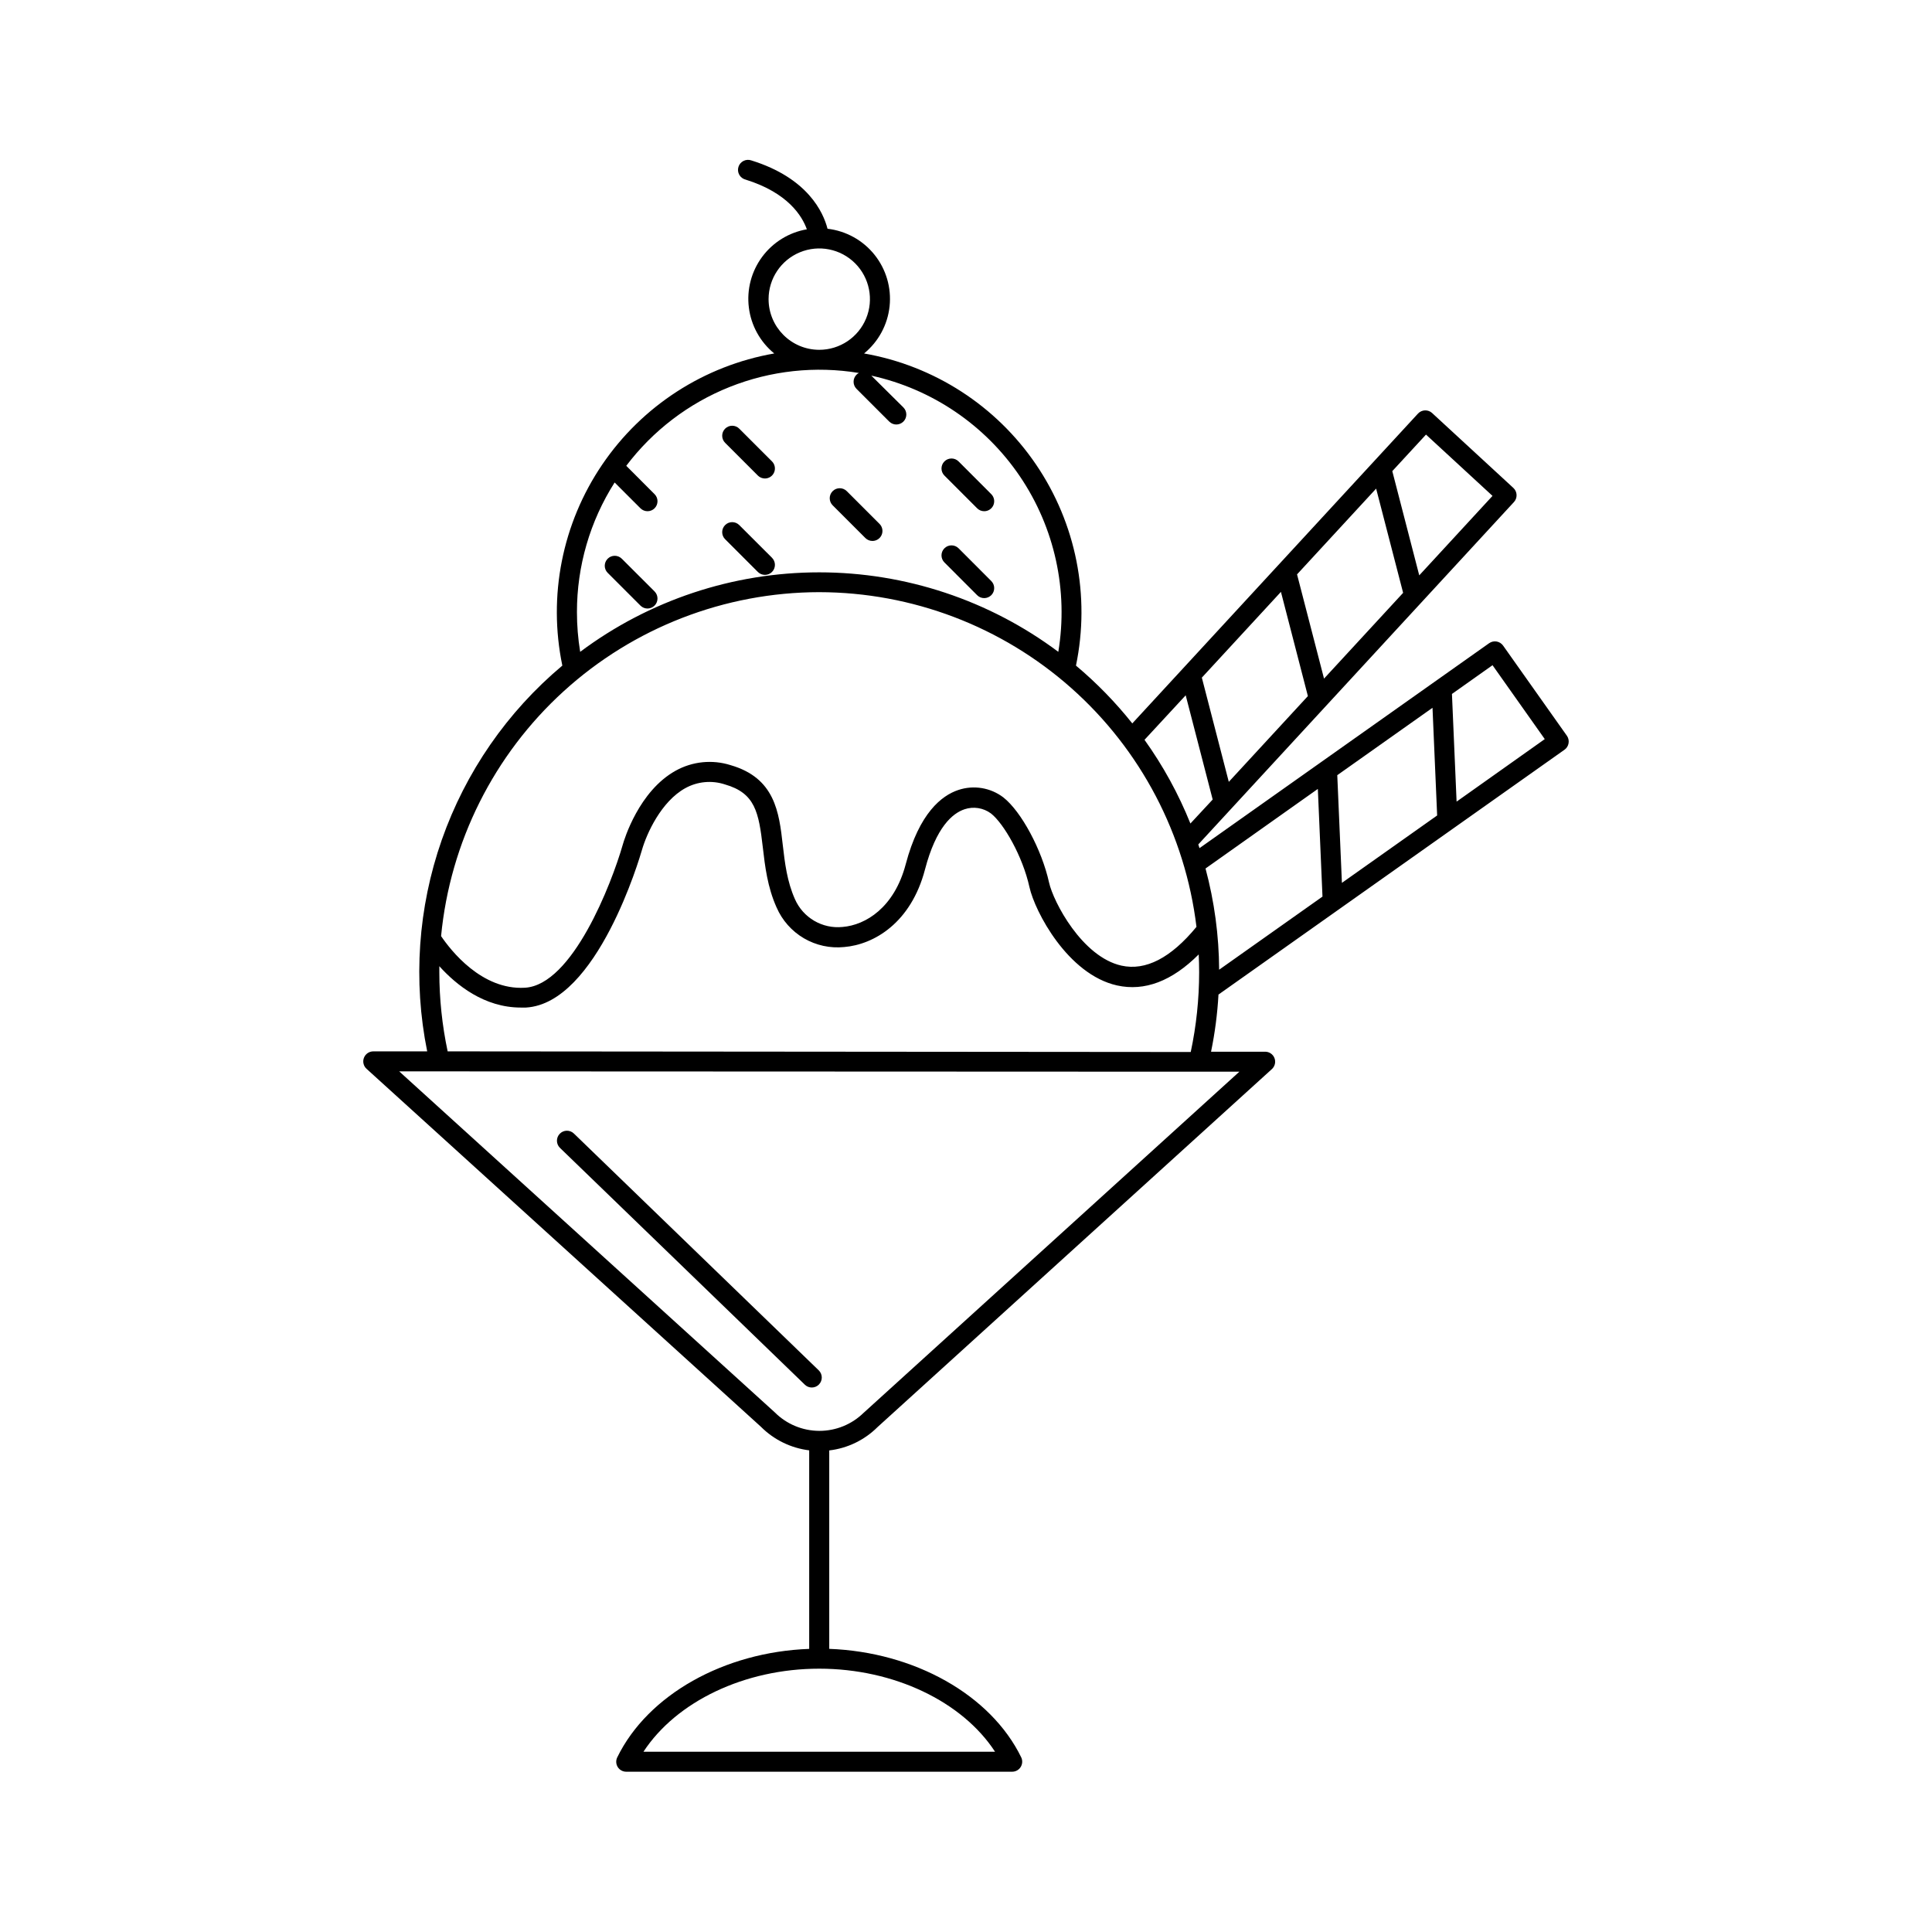 <?xml version="1.0" encoding="UTF-8"?>
<!-- Uploaded to: ICON Repo, www.svgrepo.com, Generator: ICON Repo Mixer Tools -->
<svg fill="#000000" width="800px" height="800px" version="1.1" viewBox="144 144 512 512" xmlns="http://www.w3.org/2000/svg">
 <g>
  <path d="m559.25 338.99-16.914-23.902c-0.852-1.195-2.504-1.477-3.703-0.629l-76.754 54.309c-0.109-0.316-0.207-0.629-0.316-0.984l83.641-90.727h0.004c0.48-0.52 0.73-1.207 0.699-1.91-0.027-0.699-0.332-1.363-0.848-1.84l-21.531-19.848h0.004c-1.078-0.992-2.754-0.926-3.75 0.148l-75.711 82.105c-4.449-5.594-9.453-10.727-14.926-15.32 3.836-18.449 0.027-37.664-10.559-53.254-10.582-15.59-27.035-26.223-45.598-29.465 3.816-3.117 6.246-7.613 6.766-12.512 0.516-4.902-0.922-9.809-4-13.652-3.082-3.848-7.555-6.32-12.449-6.887-1.113-4.328-5.207-13.441-20.152-18.098-0.684-0.25-1.441-0.211-2.094 0.113-0.652 0.32-1.145 0.898-1.359 1.594-0.219 0.695-0.141 1.449 0.215 2.086 0.355 0.633 0.957 1.098 1.664 1.277 11.277 3.504 15.016 9.711 16.246 13.176-4.738 0.816-8.977 3.43-11.836 7.289-2.863 3.863-4.129 8.68-3.531 13.449 0.594 4.769 3.004 9.125 6.727 12.164-18.562 3.242-35.016 13.875-45.598 29.465-10.586 15.59-14.395 34.805-10.559 53.254-14.609 12.246-25.648 28.207-31.953 46.199-6.301 17.992-7.637 37.348-3.863 56.035h-14.297c-1.094 0.008-2.074 0.684-2.465 1.703-0.395 1.02-0.125 2.176 0.684 2.914l104.52 94.867c3.445 3.453 7.949 5.652 12.793 6.25v52.613c-22.555 0.828-42.773 12.164-50.863 28.742-0.406 0.82-0.359 1.793 0.125 2.57 0.484 0.777 1.34 1.246 2.254 1.238h102.29c0.914 0 1.762-0.473 2.242-1.25 0.48-0.777 0.535-1.746 0.137-2.566-8.09-16.57-28.32-27.906-50.871-28.742v-52.586c4.836-0.562 9.344-2.742 12.793-6.18l104.5-94.867c0.816-0.734 1.094-1.898 0.699-2.922-0.395-1.027-1.383-1.699-2.481-1.695h-14.328c1.027-4.992 1.684-10.055 1.969-15.145l91.688-64.875h0.004c0.574-0.402 0.965-1.02 1.082-1.711 0.125-0.699-0.031-1.414-0.434-1.996zm-35.621-7.418 1.23 28.535-25.238 17.859-1.23-28.535zm-30.387 21.5 1.23 28.535-27.387 19.375c-0.047-9.062-1.262-18.074-3.609-26.824zm-2.637-24.602-20.961 22.73-7.144-27.621 20.961-22.73zm-2.875-32.254 20.961-22.73 7.152 27.621-20.961 22.73zm34.176-37.047 17.625 16.246-19.414 21.059-7.144-27.621zm-63.684 69.094 7.152 27.621-5.902 6.356c-3.156-7.852-7.238-15.297-12.164-22.18zm-110.54-104.99c0-5.434 3.273-10.332 8.289-12.41 5.019-2.078 10.797-0.93 14.641 2.91 3.84 3.844 4.988 9.621 2.91 14.637-2.078 5.019-6.977 8.293-12.41 8.293-7.414-0.004-13.426-6.016-13.43-13.43zm-50.785 82.953v-0.004c-0.016-12.172 3.453-24.094 9.988-34.359l6.84 6.84v-0.004c1.031 1.035 2.707 1.039 3.742 0.008 1.035-1.035 1.039-2.711 0.004-3.746l-7.508-7.519v0.004c7.059-9.336 16.535-16.559 27.402-20.895 10.867-4.336 22.715-5.621 34.258-3.707-0.238 0.113-0.457 0.266-0.641 0.453-1.031 1.035-1.031 2.711 0 3.75l8.68 8.68v-0.004c0.496 0.496 1.168 0.777 1.867 0.777 0.707 0 1.379-0.281 1.883-0.777 1.031-1.035 1.031-2.711 0-3.746l-8.504-8.434c16.066 3.527 30.164 13.09 39.387 26.711 9.219 13.621 12.859 30.262 10.168 46.488-18.293-13.676-40.516-21.066-63.355-21.066-22.84 0-45.062 7.391-63.355 21.066-0.57-3.477-0.859-6.996-0.855-10.52zm64.215-5.293v-0.004c24.617 0.035 48.371 9.074 66.785 25.41 18.414 16.34 30.219 38.848 33.18 63.289-6.789 8.246-13.473 11.699-19.887 10.273-10.422-2.332-18.035-16.875-19.18-22.023-1.918-8.699-7.352-18.812-12.094-22.543h0.004c-3.418-2.609-7.914-3.348-11.984-1.969-4.367 1.465-10.32 6.062-13.914 19.68-3.031 11.492-10.629 16.109-16.727 16.609h-0.004c-5.359 0.547-10.461-2.434-12.625-7.371-2.098-4.695-2.668-9.586-3.219-14.316-0.984-8.746-2.078-17.801-13.836-21.195h0.004c-4.844-1.531-10.105-1-14.543 1.465-9.742 5.391-13.637 18.195-14.051 19.68-2.953 10.273-13.312 37.117-25.918 37.844-11.465 0.668-19.68-9.957-22.207-13.676h-0.004c2.398-24.926 13.992-48.07 32.516-64.918 18.527-16.852 42.66-26.203 67.703-26.238zm46.582 307.3-93.172-0.004c8.707-13.312 26.793-22.012 46.582-22.012 19.789 0 37.914 8.695 46.594 22.012zm-34.773-89.867v-0.008c-3.144 3.113-7.398 4.852-11.824 4.836-4.43-0.016-8.668-1.789-11.793-4.922l-99.52-90.352 211.72 0.09h10.941zm-110.29-95.742c-1.465-6.91-2.203-13.953-2.207-21.016v-1.555c4.508 4.988 11.906 10.961 21.59 10.961h1.367c18.902-1.094 30.238-40.027 30.719-41.691 1.27-4.438 5.117-12.91 11.512-16.453h0.004c3.215-1.777 7.023-2.133 10.508-0.984 8 2.301 8.945 7.32 10.035 16.727 0.57 4.922 1.211 10.441 3.641 15.871l0.004 0.004c1.484 3.418 4.019 6.281 7.238 8.168 3.215 1.883 6.949 2.695 10.66 2.32 7.871-0.648 17.711-6.375 21.422-20.535 2.953-11.305 7.34-14.926 10.469-15.969v-0.004c2.383-0.805 5.008-0.387 7.027 1.113 3.367 2.637 8.383 11.305 10.195 19.523 1.426 6.453 10.137 23.125 23.203 26.047 7.312 1.625 14.562-1.133 21.648-8.215 0.07 1.574 0.117 3.16 0.117 4.754v-0.004c-0.004 7.094-0.75 14.168-2.227 21.105zm267.38-66.184-1.23-28.535 10.754-7.617 13.844 19.582z"/>
  <path d="m373.34 286.59c0.496 0.492 1.168 0.77 1.867 0.766 1.07 0.004 2.039-0.641 2.449-1.629 0.414-0.988 0.188-2.129-0.57-2.887l-8.68-8.68c-1.035-1.035-2.711-1.035-3.746 0-1.035 1.035-1.035 2.715 0 3.75z"/>
  <path d="m402.95 278.7c0.496 0.5 1.168 0.781 1.871 0.777 1.07 0.004 2.039-0.641 2.449-1.629 0.41-0.988 0.188-2.129-0.57-2.887l-8.668-8.68c-1.035-1.035-2.715-1.035-3.75 0s-1.035 2.715 0 3.75z"/>
  <path d="m402.95 301.73c0.496 0.5 1.168 0.777 1.871 0.777 0.703 0 1.379-0.281 1.879-0.777 1.031-1.035 1.031-2.711 0-3.746l-8.668-8.68c-1.035-1.035-2.715-1.035-3.75 0s-1.035 2.715 0 3.75z"/>
  <path d="m339.91 257.6c-1.035-1.035-2.711-1.035-3.746 0-1.035 1.039-1.035 2.715 0 3.75l8.68 8.68h-0.004c0.5 0.496 1.176 0.773 1.879 0.777 1.07-0.008 2.031-0.652 2.441-1.641 0.406-0.988 0.184-2.125-0.57-2.887z"/>
  <path d="m339.91 283.15c-1.035-1.035-2.711-1.035-3.746 0-1.035 1.035-1.035 2.715 0 3.75l8.68 8.68-0.004-0.004c0.504 0.496 1.18 0.77 1.879 0.77 0.703 0.004 1.379-0.277 1.871-0.777 1.031-1.035 1.031-2.711 0-3.75z"/>
  <path d="m308.79 292.07c-1.035-1.035-2.711-1.039-3.746-0.008-1.035 1.035-1.039 2.711-0.004 3.746l8.68 8.68c1.035 1.035 2.711 1.035 3.746 0 1.035-1.035 1.035-2.715 0-3.75z"/>
  <path d="m296.09 444.4c-1.051-1.02-2.727-0.996-3.746 0.059-1.02 1.051-0.992 2.731 0.059 3.746l64.887 62.75h-0.004c0.508 0.492 1.184 0.762 1.887 0.75 0.707-0.012 1.375-0.301 1.863-0.809 1.016-1.055 0.984-2.731-0.066-3.746z"/>
 </g>
</svg>